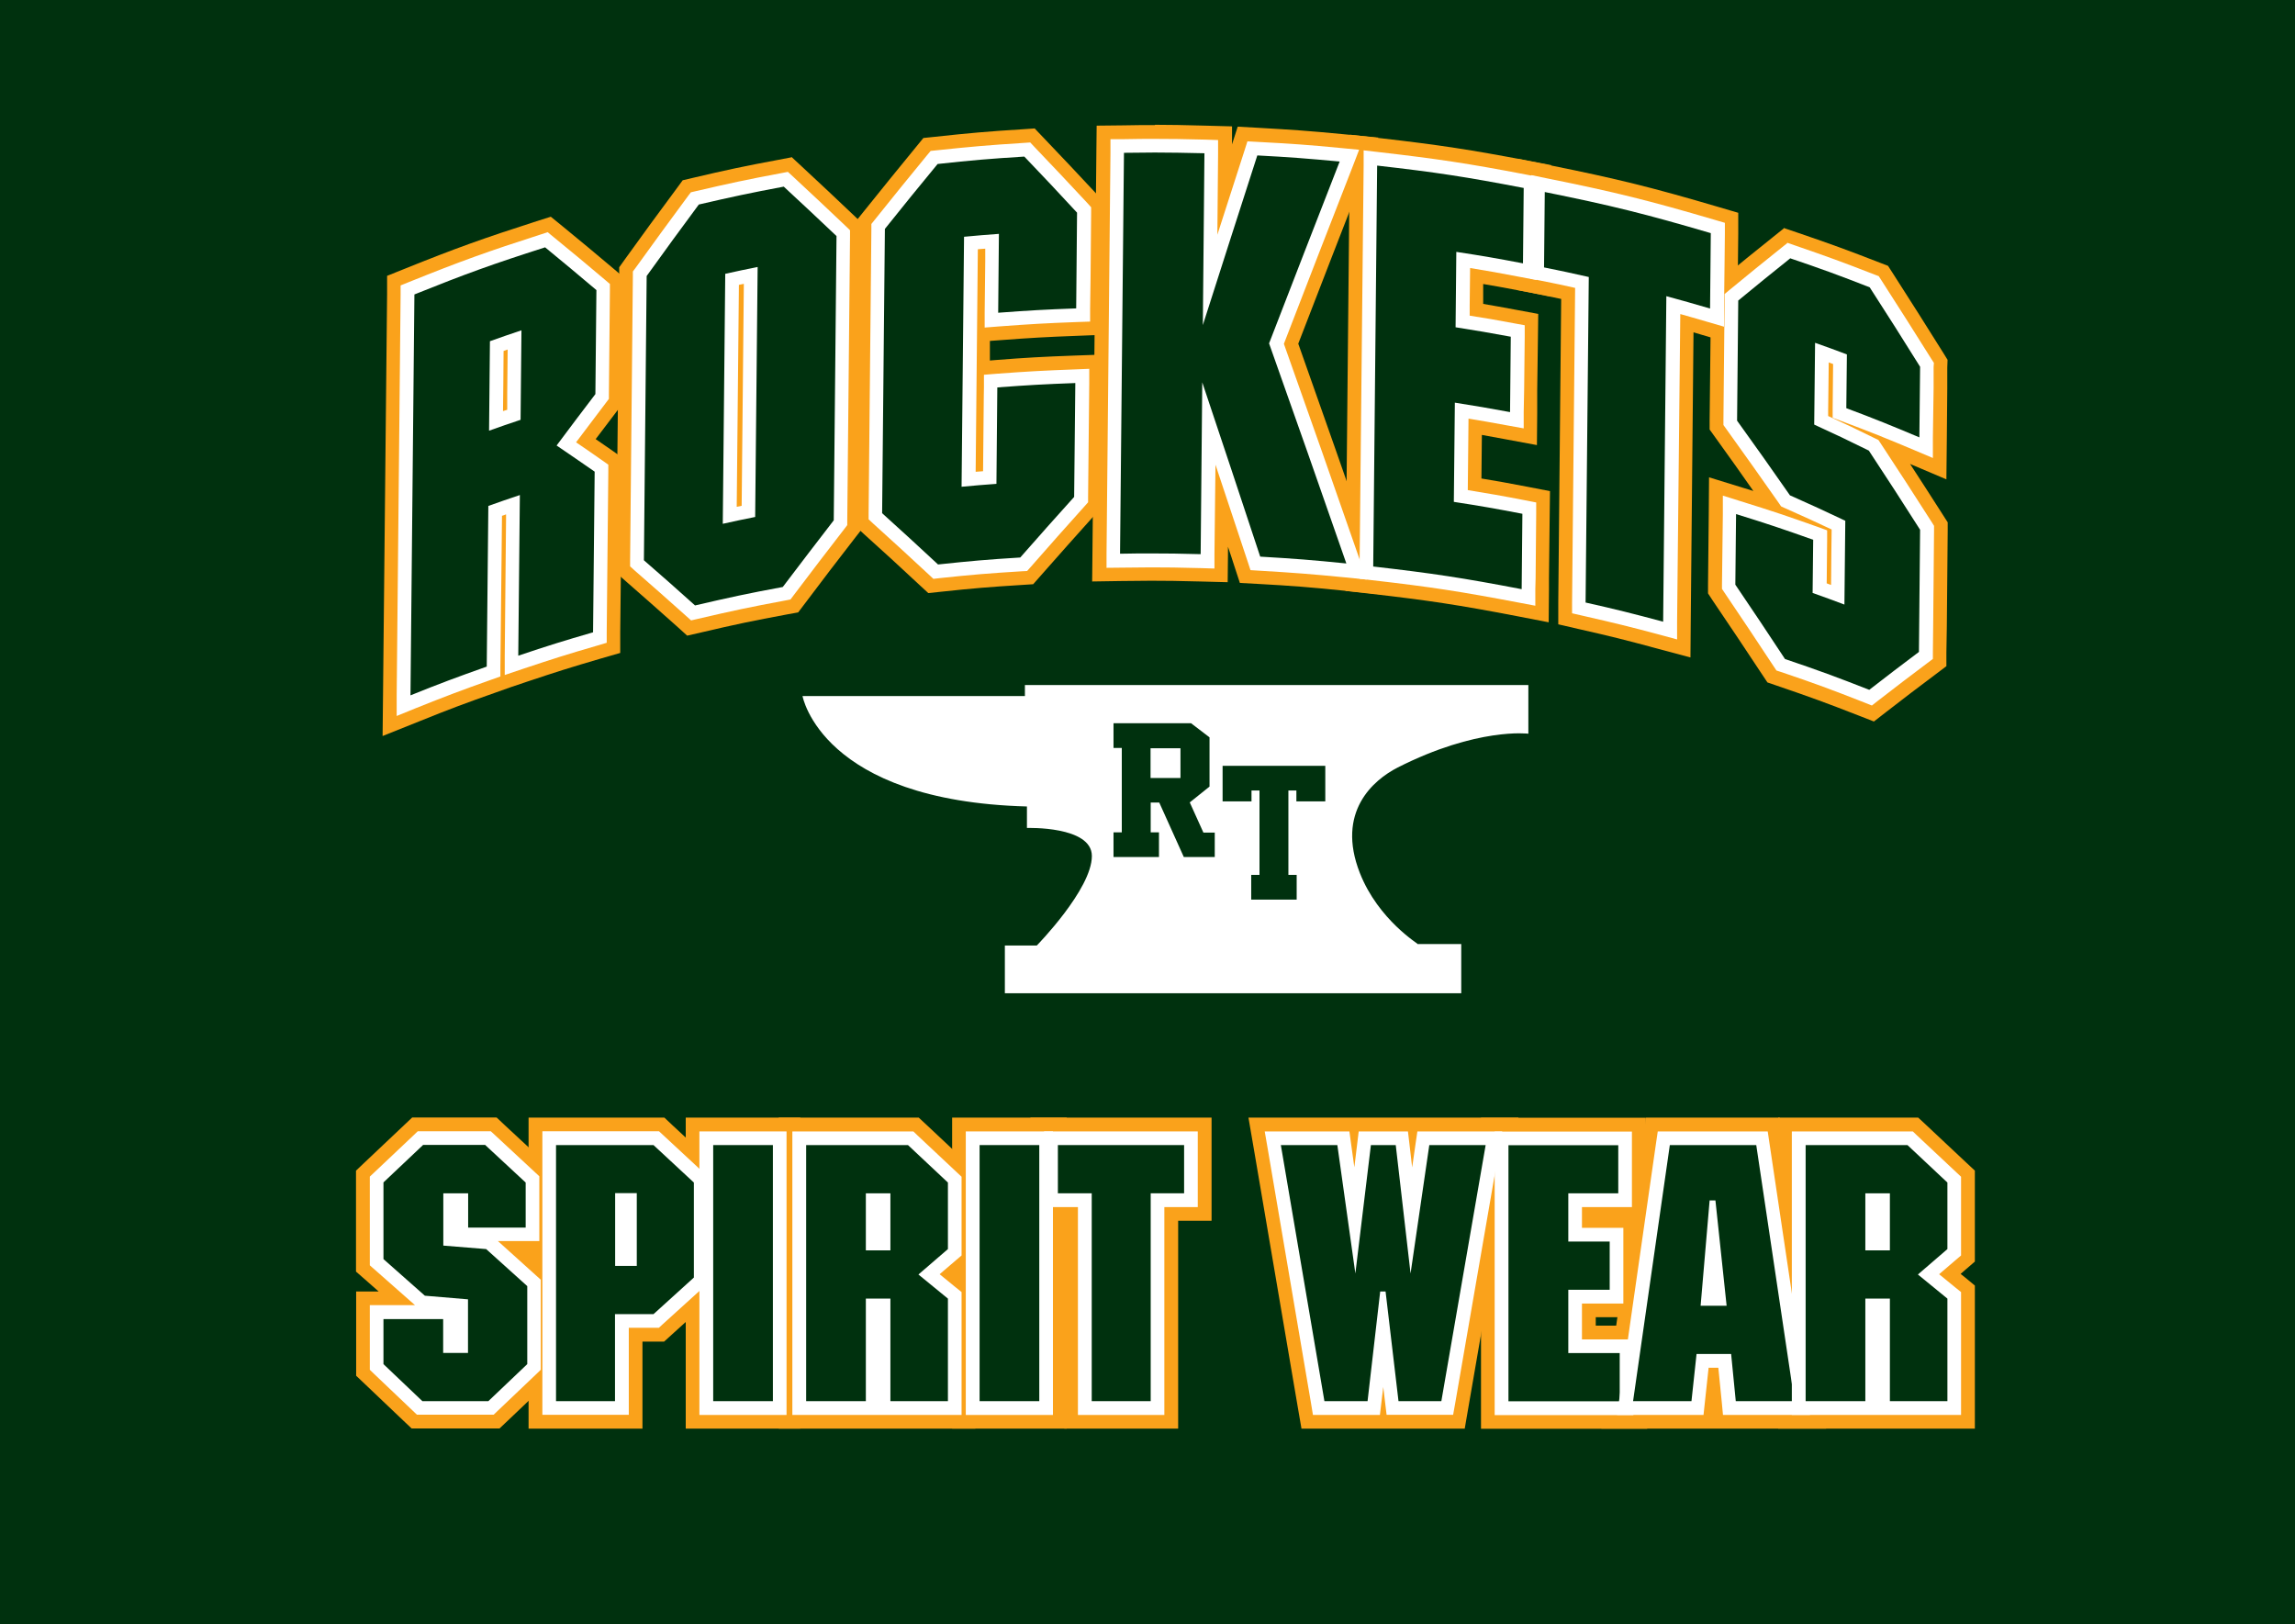 <?xml version="1.0" encoding="UTF-8"?>
<svg id="Layer_2" data-name="Layer 2" xmlns="http://www.w3.org/2000/svg" viewBox="0 0 158 111.8">
  <defs>
    <style>
      .cls-1 {
        fill: #f9a01b;
      }

      .cls-1, .cls-2, .cls-3, .cls-4, .cls-5 {
        stroke-width: 0px;
      }

      .cls-2 {
        fill: #fff;
      }

      .cls-3 {
        fill: #00310e;
      }

      .cls-4 {
        fill: #fbb040;
      }

      .cls-5 {
        fill: #faa21b;
      }
    </style>
  </defs>
  <g id="Layer_1-2" data-name="Layer 1">
    <rect class="cls-3" width="158" height="111.8"/>
    <path class="cls-2" d="m97.64,64.99h2.96v3.39h-31.42v-3.29h2.2s3.79-3.87,3.79-6.16c0-2.08-4.47-1.93-4.47-1.93v-1.48c-14.15-.38-15.45-7.6-15.45-7.6h15.31v-.76h34.66v3.35s-3.52-.45-9,2.33c-1.68.86-4.25,3.06-2.6,7.26,1.28,3.25,4.08,4.91,4.01,4.91Zm-14.02-7.67h-.77l-.94-2.08,1.36-1.09v-3.39l-1.27-.97h-5.34v1.7h.57v5.81h-.57v1.7h3.13v-1.7h-.57v-2.05h.59l1.69,3.75h2.13v-1.7Zm-4.41-5.81h2.06v2.05h-2.06v-2.05Zm10.04,3.66h1.99v-2.45h-7.07v2.45h1.99v-.75h.55v5.81h-.57v1.7h3.13v-1.7h-.57v-5.81h.55v.75Z"/>
    <g>
      <g>
        <path class="cls-4" d="m27.58,19.62l.59-.24c3.55-1.42,5.41-2.09,9.06-3.27l.49-.16.4.33c1.41,1.16,2.12,1.75,3.55,2.95l.34.29-.08,7.92-.19.25c-.85,1.12-1.36,1.79-2.07,2.74.59.4,1.07.73,1.81,1.25l.41.29-.12,12.26-.67.2c-2.08.6-3.08.92-5.11,1.6l-1.26.42.11-11.05c-.09.03-.18.06-.28.1l-.11,11.06-.62.22c-2.12.75-3.14,1.14-5.21,1.97l-1.31.53.29-29.64Zm7.04,8.67c.09-.03.18-.06.28-.09l.04-4.15c-.09.03-.18.06-.28.1l-.04,4.15Z"/>
        <path class="cls-5" d="m37.52,17.02c1.41,1.16,2.12,1.75,3.54,2.95-.03,2.87-.04,4.3-.07,7.16-1.07,1.4-1.6,2.11-2.67,3.54,1.04.71,1.57,1.07,2.62,1.8-.04,4.42-.06,6.64-.11,11.06-2.07.6-3.1.92-5.15,1.61.04-4.42.06-6.64.11-11.06-.87.29-1.3.44-2.17.75-.04,4.42-.06,6.64-.11,11.06-2.11.75-3.17,1.14-5.25,1.98.09-9.2.18-18.4.27-27.6,3.56-1.43,5.36-2.08,8.99-3.24m-1.62,5.71c-.87.29-1.3.44-2.17.75-.02,2.46-.04,3.69-.06,6.16.87-.31,1.3-.46,2.17-.75.02-2.46.04-3.69.06-6.16m2.02-7.82l-.98.31c-3.67,1.18-5.55,1.85-9.12,3.29l-1.17.47v1.26s-.28,27.6-.28,27.6l-.03,2.82,2.62-1.05c2.06-.83,3.08-1.21,5.18-1.95l1.07-.38,1.07-.36c2.03-.68,3.02-.99,5.07-1.59l1.35-.39v-1.4s.12-11.06.12-11.06v-1s-.81-.57-.81-.57c-.39-.27-.7-.49-1-.69.45-.6.88-1.16,1.48-1.95l.38-.5v-.63s.08-7.16.08-7.16v-.89s-.67-.57-.67-.57c-1.43-1.2-2.14-1.8-3.56-2.96l-.8-.65h0Z"/>
      </g>
      <g>
        <path class="cls-4" d="m47.22,42.39c-1.41-1.26-2.11-1.88-3.51-3.1l-.33-.29.2-20.3.18-.24c1.44-1.99,2.16-2.98,3.6-4.93l.21-.28.34-.08c2.33-.54,3.54-.8,5.88-1.24l.47-.09.35.32c1.45,1.34,2.18,2.03,3.63,3.41l.3.28-.2,20.3-.19.25c-1.4,1.81-2.1,2.73-3.5,4.58l-.22.29-.36.07c-2.42.45-3.6.7-6,1.26l-.48.11-.37-.33Zm3.5-7.49c.11-.02.22-.05.34-.07l.15-15.28c-.11.02-.22.05-.34.07l-.15,15.28Z"/>
        <path class="cls-5" d="m53.96,12.85c1.45,1.34,2.17,2.02,3.63,3.4-.08,7.83-.11,11.74-.19,19.57-1.4,1.82-2.11,2.74-3.51,4.59-2.43.45-3.63.71-6.04,1.27-1.41-1.26-2.11-1.89-3.52-3.11.08-7.83.11-11.74.19-19.57,1.43-1.99,2.15-2.97,3.59-4.92,2.33-.54,3.5-.79,5.84-1.23m-1.79,5.53c-.89.18-1.34.27-2.23.47-.07,6.89-.1,10.33-.17,17.21.89-.2,1.34-.29,2.23-.47.07-6.89.1-10.33.17-17.21m2.38-7.56l-.94.18c-2.37.44-3.58.7-5.92,1.25l-.68.16-.41.56c-1.46,1.97-2.17,2.94-3.61,4.94l-.35.49v.6s-.2,19.57-.2,19.57v.87s.65.57.65.57c1.4,1.22,2.09,1.84,3.5,3.09l.73.66.96-.22c2.38-.56,3.55-.8,5.96-1.25l.72-.13.44-.58c1.39-1.85,2.09-2.76,3.49-4.57l.39-.5v-.63s.2-19.57.2-19.57v-.82s-.59-.57-.59-.57c-1.46-1.39-2.19-2.07-3.64-3.42l-.7-.65h0Z"/>
      </g>
      <g>
        <path class="cls-4" d="m63.95,39.55c-1.54-1.43-2.31-2.13-3.84-3.52l-.32-.29.2-20.32.2-.25c1.45-1.81,2.18-2.71,3.63-4.48l.25-.3.38-.04c2.37-.25,3.61-.36,6-.51l.44-.03.3.32c1.46,1.53,2.18,2.3,3.64,3.86l.26.28-.08,7.87-.9.03c-2.15.08-3.19.14-5.34.3l-1.03.08.05-5.43c-.17.01-.33.03-.51.04l-.15,15.32c.17-.01.33-.03.51-.04l.06-6.64.86-.07c2.15-.16,3.26-.23,5.41-.31l.99-.04-.09,9.19-.24.27c-1.48,1.65-2.22,2.48-3.7,4.17l-.26.29-.39.02c-2.27.15-3.38.24-5.63.47l-.43.04-.31-.29Z"/>
        <path class="cls-5" d="m70.52,10.78c1.45,1.52,2.18,2.29,3.63,3.86-.03,2.63-.04,3.95-.06,6.59-2.15.08-3.23.14-5.37.3.02-2.17.03-3.26.05-5.43-.96.07-1.44.11-2.4.2-.07,6.89-.1,10.33-.17,17.21.96-.09,1.44-.13,2.4-.2.03-2.65.04-3.98.06-6.64,2.15-.16,3.22-.22,5.37-.3-.03,3.14-.05,4.7-.08,7.84-1.49,1.65-2.23,2.49-3.71,4.17-2.27.14-3.4.24-5.66.48-1.54-1.43-2.31-2.14-3.85-3.53.08-7.83.11-11.74.19-19.57,1.45-1.81,2.17-2.7,3.63-4.47,2.38-.26,3.57-.36,5.96-.51m.76-1.94l-.88.06c-2.41.15-3.65.26-6.05.52l-.77.08-.49.6c-1.47,1.8-2.19,2.68-3.64,4.49l-.41.51v.65s-.2,19.57-.2,19.57v.85s.62.57.62.57c1.54,1.39,2.3,2.08,3.83,3.51l.63.58.85-.09c2.24-.24,3.34-.33,5.59-.47l.78-.05.52-.59c1.48-1.68,2.21-2.5,3.7-4.16l.48-.53v-.71s.08-7.84.08-7.84l.02-1.98-1.98.07c-2.17.08-3.29.14-5.45.31l-.35.03v-1.35s.68-.05.68-.05c2.13-.16,3.17-.22,5.3-.3l1.8-.07.02-1.8.02-2.12.04-4.47v-.75s-.51-.55-.51-.55c-1.46-1.57-2.19-2.34-3.65-3.87l-.61-.64h0Z"/>
      </g>
      <g>
        <path class="cls-4" d="m92.59,39.73c-2.37-.24-3.52-.33-5.89-.46l-.64-.04s-1.74-5.24-2.41-7.26l-.07,7.15-.96-.03c-1.38-.04-2.33-.05-3.39-.05-.63,0-1.3,0-2.12.02h-.97s.29-29.48.29-29.48h.92c.83-.02,1.5-.03,2.13-.03,1.08,0,2.04.02,3.45.05l.93.02-.06,6.52c.55-1.72,2.07-6.44,2.07-6.44l.73.04c2.27.12,3.44.21,5.71.42l1.24.12-.45,1.17c-1.9,4.86-2.87,7.37-4.73,12.19,2.06,5.8,3.12,8.83,5.21,14.83l.49,1.4-1.47-.15Z"/>
        <path class="cls-5" d="m79.5,10.5c1.07,0,2.02.02,3.42.05-.05,4.73-.07,7.1-.11,11.83,1.5-4.69,2.25-7.03,3.75-11.68,2.27.12,3.4.21,5.67.42-1.94,4.97-2.91,7.48-4.86,12.52,2.13,6.02,3.2,9.05,5.32,15.15-2.37-.24-3.56-.33-5.93-.47-1.6-4.83-2.39-7.23-3.99-12-.05,4.73-.07,7.1-.11,11.83-1.39-.04-2.35-.05-3.42-.05-.63,0-1.3,0-2.13.02.09-9.2.18-18.4.27-27.6.83-.01,1.5-.02,2.13-.02m0-1.89c-.64,0-1.32,0-2.16.02l-1.85.02-.02,1.85-.27,27.6-.02,1.93,1.93-.03c.82-.01,1.48-.02,2.11-.02,1,0,1.91.01,3.37.05l1.92.05.02-1.92v-.52c.14.4.28.83.42,1.27l.4,1.22,1.28.07c2.35.13,3.5.22,5.85.46l2.95.3-.97-2.8c-2.03-5.83-3.08-8.81-5.09-14.5,1.78-4.61,2.75-7.11,4.6-11.86l.91-2.33-2.49-.24c-2.28-.22-3.46-.3-5.74-.43l-1.45-.08-.39,1.22v-1.24s-1.84-.05-1.84-.05c-1.49-.04-2.43-.06-3.47-.06h0Z"/>
      </g>
      <g>
        <path class="cls-4" d="m104.59,41.49c-4.05-.78-6.04-1.08-10.15-1.55l-.85-.1.29-29.5,1.04.12c4.06.46,6.14.78,10.16,1.55l.77.15-.07,7.11-1.11-.21c-1.43-.27-2.29-.43-3.47-.62l-.03,3.28c1.05.17,1.78.3,3.02.52l.78.14-.07,7.11-1.11-.2c-1.1-.2-1.8-.33-2.69-.47l-.05,4.92c1.41.22,2.35.39,3.94.7l.77.15-.07,7.11-1.11-.21Z"/>
        <path class="cls-5" d="m94.81,11.4c4.05.46,6.08.77,10.09,1.54-.02,2.08-.03,3.12-.05,5.19-1.83-.35-2.75-.51-4.59-.79-.02,2.08-.03,3.12-.05,5.19,1.52.24,2.28.37,3.8.65-.02,2.08-.03,3.12-.05,5.19-1.52-.28-2.27-.41-3.8-.65-.03,2.73-.04,4.1-.07,6.83,1.89.29,2.84.46,4.72.82-.02,2.08-.03,3.12-.05,5.19-4.07-.78-6.12-1.09-10.22-1.56.09-9.2.18-18.4.27-27.6m-1.87-2.12l-.02,2.1-.27,27.6-.02,1.7,1.69.19c4.08.47,6.06.77,10.08,1.54l2.22.43.02-2.26v-.78s.05-4.41.05-4.41l.02-1.58-1.55-.3c-1.28-.25-2.15-.4-3.17-.57l.03-3c.47.08.96.17,1.58.29l2.21.41.02-2.25v-1.53s.05-3.66.05-3.66l.02-1.59-1.56-.29c-.9-.17-1.54-.28-2.23-.4v-1.37c.73.12,1.42.25,2.38.43l2.22.42.02-2.26.05-5.19.02-1.58-1.55-.3c-4.04-.77-6.14-1.09-10.23-1.56l-2.08-.24h0Z"/>
      </g>
      <g>
        <path class="cls-4" d="m114.26,43.71c-2.13-.57-3.17-.83-5.31-1.31l-.74-.17.22-22.41c-.78-.17-1.36-.3-2.32-.49l-.76-.15.07-7.12,1.12.23c4.62.93,6.99,1.52,11.51,2.85l.69.2-.07,7.16-1.2-.35c-.74-.22-1.25-.36-1.81-.52l-.22,22.4-1.18-.32Z"/>
        <path class="cls-5" d="m106.35,13.22c4.61.93,6.9,1.5,11.43,2.83-.02,2.08-.03,3.12-.05,5.19-1.2-.35-1.8-.52-3.01-.85-.09,8.96-.13,13.44-.22,22.41-2.13-.57-3.2-.84-5.34-1.32.09-8.96.13-13.44.22-22.41-1.23-.28-1.85-.41-3.08-.66.02-2.08.03-3.12.05-5.19m-1.87-2.31l-.02,2.29-.04,4.39v.8s-.02,1.56-.02,1.56l1.53.31c.63.13,1.09.22,1.55.32l-.2,20.88v1.52s1.47.34,1.47.34c2.13.48,3.16.74,5.27,1.31l2.36.63.02-2.44.19-19.94c.19.05.39.11.61.18l2.4.71.02-2.5.03-3.31.02-1.88v-1.43s-1.36-.4-1.36-.4c-4.55-1.34-6.93-1.93-11.59-2.87l-2.24-.45h0Z"/>
      </g>
      <g>
        <path class="cls-4" d="m128.37,48.36c-2.29-.9-3.42-1.31-5.76-2.11l-.31-.1-.18-.27c-1.36-2.06-2.04-3.08-3.41-5.11l-.17-.24.06-6.42,1.21.38c2.15.67,3.24,1.03,5.34,1.78l.63.23-.04,3.66c.1.04.21.07.3.11l.04-3.82c-1.17-.55-1.91-.9-3.24-1.48l-.24-.11-.15-.22c-1.45-2.08-2.18-3.1-3.64-5.13l-.18-.25.09-9.02.34-.28c1.43-1.18,2.15-1.76,3.57-2.9l.4-.32.49.17c2.22.75,3.35,1.17,5.52,2.02l.29.11.17.26c1.4,2.17,2.09,3.27,3.48,5.48l.15.23-.06,6.54-1.3-.55c-1.99-.84-2.97-1.23-4.99-1.99l-.62-.23.04-3.7c-.1-.04-.21-.08-.3-.11l-.04,3.69c1.17.54,1.92.9,3.23,1.54l.23.11.14.21c1.42,2.16,2.13,3.25,3.54,5.46l.15.24-.09,9.16-.37.28c-1.36,1.02-2.04,1.54-3.41,2.6l-.42.33-.5-.2Z"/>
        <path class="cls-5" d="m123.24,17.78c2.21.75,3.31,1.15,5.48,2,1.4,2.17,2.09,3.26,3.47,5.47-.02,1.94-.03,2.91-.05,4.86-2-.84-3-1.25-5.03-2.01.01-1.48.02-2.22.04-3.7-.87-.33-1.31-.49-2.19-.8-.02,2.25-.03,3.38-.06,5.63,1.51.69,2.26,1.05,3.76,1.79,1.42,2.16,2.13,3.25,3.53,5.45-.03,3.37-.05,5.05-.08,8.41-1.36,1.02-2.05,1.55-3.42,2.61-2.3-.9-3.46-1.33-5.8-2.12-1.36-2.07-2.05-3.09-3.42-5.12.02-1.94.03-2.91.05-4.86,2.13.66,3.2,1.02,5.31,1.77-.01,1.46-.02,2.19-.04,3.66.88.31,1.31.47,2.19.8.02-2.31.03-3.46.06-5.77-1.52-.72-2.28-1.07-3.81-1.75-1.45-2.08-2.18-3.11-3.64-5.14.03-3.31.05-4.96.08-8.27,1.43-1.18,2.14-1.75,3.56-2.89m-.37-2.12l-.81.65c-1.43,1.14-2.14,1.72-3.58,2.91l-.68.56v.88s-.09,8.27-.09,8.27v.62s.36.5.36.5c1.1,1.53,1.78,2.48,2.65,3.73-.2-.06-.4-.13-.62-.19l-2.43-.75-.02,2.54-.05,4.86v.59s.32.49.32.49c1.38,2.04,2.05,3.04,3.41,5.1l.36.54.61.21c2.32.79,3.44,1.2,5.72,2.09l1,.39.85-.66c1.37-1.06,2.05-1.58,3.4-2.59l.74-.56v-.93s.03-1.8.03-1.8l.06-6.61v-.56s-.3-.47-.3-.47c-.94-1.47-1.56-2.43-2.29-3.55l2.5,1.06.03-2.82.03-3.41v-1.45s.02-.55.02-.55l-.29-.47c-1.39-2.22-2.07-3.29-3.48-5.49l-.33-.51-.57-.22c-2.19-.85-3.33-1.27-5.56-2.03l-.98-.33h0Z"/>
      </g>
    </g>
    <g>
      <g>
        <path class="cls-3" d="m28.05,19.94l.29-.12c3.58-1.43,5.35-2.07,9.02-3.25l.25-.08.2.16c1.41,1.16,2.12,1.75,3.54,2.95l.17.14-.07,7.54-.1.12c-.97,1.27-1.49,1.97-2.37,3.14.79.54,1.31.89,2.21,1.52l.21.14-.11,11.66-.34.1c-2.08.61-3.09.92-5.13,1.6l-.63.21.11-11.06c-.42.14-.76.26-1.22.42l-.11,11.06-.31.11c-2.13.75-3.15,1.14-5.23,1.97l-.65.26.28-28.62Zm6.09,9.02c.42-.15.76-.26,1.22-.42l.05-5.16c-.42.14-.76.26-1.22.42l-.05,5.15Z"/>
        <path class="cls-2" d="m37.52,17.02c1.41,1.16,2.12,1.75,3.54,2.95-.03,2.87-.04,4.3-.07,7.16-1.07,1.4-1.6,2.11-2.67,3.54,1.04.71,1.57,1.07,2.62,1.8-.04,4.42-.06,6.64-.11,11.06-2.07.6-3.1.92-5.15,1.61.04-4.42.06-6.64.11-11.06-.87.29-1.3.44-2.17.75-.04,4.42-.06,6.64-.11,11.06-2.11.75-3.17,1.14-5.25,1.98.09-9.2.18-18.4.27-27.6,3.56-1.43,5.36-2.08,8.99-3.24m-1.62,5.71c-.87.29-1.3.44-2.17.75-.02,2.46-.04,3.69-.06,6.16.87-.31,1.3-.46,2.17-.75.02-2.46.04-3.69.06-6.16m1.82-6.76l-.49.16c-3.65,1.17-5.51,1.84-9.06,3.27l-.59.24v.63s-.27,27.6-.27,27.6v1.41s1.3-.53,1.3-.53c2.08-.83,3.1-1.22,5.22-1.97l.62-.22v-.66s.08-7.41.08-7.41l.03-2.99c.09-.03.19-.06.28-.1v.32s-.09,9.41-.09,9.41v1.33s1.24-.42,1.24-.42c2.04-.68,3.04-1,5.11-1.6l.67-.2v-.7s.11-11.06.11-11.06v-.5s-.41-.29-.41-.29c-.74-.52-1.22-.85-1.81-1.25.71-.95,1.22-1.62,2.07-2.74l.19-.25v-.31s.07-7.16.07-7.16v-.44s-.34-.29-.34-.29c-1.42-1.2-2.13-1.79-3.55-2.95l-.4-.33h0Zm-3.05,8.18c.09-.03.19-.06.28-.1l-.03,3.05v1.1c-.11.03-.2.06-.29.09l.02-1.73.02-2.42h0Z"/>
      </g>
      <g>
        <path class="cls-3" d="m47.53,42.03c-1.41-1.26-2.11-1.88-3.51-3.11l-.16-.14.19-19.94.09-.12c1.43-1.99,2.15-2.97,3.6-4.92l.1-.14.17-.04c2.35-.55,3.5-.79,5.86-1.23l.23-.04.17.16c1.45,1.34,2.18,2.02,3.63,3.41l.15.14-.19,19.93-.1.13c-1.4,1.82-2.1,2.73-3.5,4.59l-.11.15-.18.03c-2.43.45-3.61.7-6.02,1.26l-.24.06-.18-.16Zm2.71-6.55c.45-.1.81-.17,1.29-.27l.16-16.25c-.45.09-.81.17-1.29.27l-.16,16.25Z"/>
        <path class="cls-2" d="m53.96,12.85c1.45,1.34,2.17,2.02,3.63,3.4-.08,7.83-.11,11.74-.19,19.57-1.4,1.82-2.11,2.74-3.51,4.59-2.43.45-3.63.71-6.04,1.27-1.41-1.26-2.11-1.89-3.52-3.11.08-7.83.11-11.74.19-19.57,1.43-1.99,2.15-2.97,3.59-4.92,2.33-.54,3.5-.79,5.84-1.23m-1.79,5.53c-.89.18-1.34.27-2.23.47-.07,6.89-.1,10.33-.17,17.21.89-.2,1.34-.29,2.23-.47.07-6.89.1-10.33.17-17.21m2.09-6.55l-.47.09c-2.35.44-3.56.7-5.88,1.24l-.34.08-.21.28c-1.46,1.97-2.16,2.94-3.6,4.93l-.18.24v.3s-.19,19.57-.19,19.57v.43s.32.29.32.29c1.4,1.22,2.1,1.84,3.51,3.1l.37.33.48-.11c2.4-.56,3.58-.81,6-1.26l.36-.07.22-.29c1.4-1.85,2.1-2.77,3.5-4.58l.19-.25v-.32s.19-19.57.19-19.57v-.41s-.29-.28-.29-.28c-1.46-1.38-2.18-2.07-3.63-3.41l-.35-.32h0Zm-3.38,7.78c.12-.02.23-.05.34-.07l-.15,15.28c-.12.02-.23.05-.34.07l.15-15.28h0Z"/>
      </g>
      <g>
        <path class="cls-3" d="m64.27,39.2c-1.54-1.43-2.31-2.13-3.84-3.52l-.16-.14.19-19.95.1-.13c1.45-1.81,2.18-2.71,3.63-4.48l.12-.15.19-.02c2.39-.26,3.57-.36,5.98-.51h.22s.15.15.15.15c1.45,1.52,2.18,2.3,3.64,3.86l.13.14-.07,7.23-.45.02c-2.15.08-3.21.14-5.36.3l-.51.04.05-5.43c-.52.04-.92.07-1.45.12l-.16,16.26c.52-.05.92-.08,1.45-.12l.06-6.64.43-.03c2.16-.16,3.22-.22,5.39-.3l.49-.02-.08,8.51-.12.13c-1.48,1.65-2.23,2.48-3.71,4.17l-.13.15h-.2c-2.28.16-3.39.25-5.65.49l-.21.02-.16-.15Z"/>
        <path class="cls-2" d="m70.52,10.78c1.45,1.52,2.18,2.29,3.63,3.86-.03,2.63-.04,3.95-.06,6.59-2.15.08-3.23.14-5.37.3.02-2.17.03-3.26.05-5.43-.96.07-1.44.11-2.4.2-.07,6.89-.1,10.33-.17,17.21.96-.09,1.44-.13,2.4-.2.03-2.65.04-3.98.06-6.64,2.15-.16,3.22-.22,5.37-.3-.03,3.14-.05,4.7-.08,7.84-1.49,1.65-2.23,2.49-3.71,4.17-2.27.14-3.4.24-5.66.48-1.54-1.43-2.31-2.14-3.85-3.53.08-7.83.11-11.74.19-19.57,1.45-1.81,2.17-2.7,3.63-4.47,2.38-.26,3.57-.36,5.96-.51m.38-.97l-.44.03c-2.39.15-3.62.26-6,.51l-.38.04-.25.3c-1.47,1.79-2.18,2.67-3.63,4.48l-.2.25v.33s-.19,19.57-.19,19.57v.43s.31.29.31.29c1.55,1.4,2.3,2.09,3.84,3.52l.31.29.43-.05c2.26-.24,3.36-.33,5.63-.47l.39-.02.26-.29c1.48-1.69,2.21-2.51,3.7-4.17l.24-.27v-.36s.08-7.84.08-7.84v-.99s-.98.04-.98.04c-2.15.08-3.26.14-5.41.3l-.86.07v.87s-.01.58-.01.58l-.05,5.19c-.17.01-.34.03-.51.04l.15-15.32c.17-.02.34-.03.51-.04v.88s-.04,3.52-.04,3.52v1.03s1.02-.08,1.02-.08c2.14-.16,3.19-.22,5.34-.3l.9-.03v-.9s.03-2.12.03-2.12l.04-4.47v-.38s-.25-.28-.25-.28c-1.46-1.57-2.19-2.34-3.64-3.86l-.3-.32h0Z"/>
      </g>
      <g>
        <path class="cls-3" d="m92.64,39.26c-2.38-.24-3.54-.33-5.91-.47l-.32-.02-.1-.3c-1.27-3.84-2.04-6.14-3.1-9.33l-.09,9.49h-.48c-1.39-.05-2.34-.07-3.4-.07-.63,0-1.3,0-2.12.02h-.48s.28-28.54.28-28.54h.46c.82-.02,1.5-.02,2.13-.02,1.08,0,2.04.02,3.44.05h.46s-.09,9.18-.09,9.18c.94-2.94,2.91-9.06,2.91-9.06l.36.02c2.29.12,3.4.21,5.69.42l.62.06-.23.58c-1.92,4.92-2.89,7.42-4.79,12.35,2.09,5.91,3.16,8.94,5.27,14.99l.24.7-.74-.07Z"/>
        <path class="cls-2" d="m79.5,10.5c1.07,0,2.02.02,3.42.05-.05,4.73-.07,7.1-.11,11.83,1.5-4.69,2.25-7.03,3.75-11.68,2.27.12,3.4.21,5.67.42-1.94,4.97-2.91,7.48-4.86,12.52,2.13,6.02,3.2,9.05,5.32,15.15-2.37-.24-3.56-.33-5.93-.47-1.6-4.83-2.39-7.23-3.99-12-.05,4.73-.07,7.1-.11,11.83-1.39-.04-2.35-.05-3.42-.05-.63,0-1.3,0-2.13.02.09-9.2.18-18.4.27-27.6.83-.01,1.5-.02,2.13-.02m0-.94c-.64,0-1.31,0-2.14.02h-.92s0,.94,0,.94l-.27,27.6v.97s.96-.01.96-.01c.82-.01,1.49-.02,2.12-.02,1.01,0,1.93.01,3.39.05l.96.03v-.96s.07-6.19.07-6.19c.67,2.02,1.31,3.96,2.21,6.65l.2.61.64.04c2.37.14,3.53.23,5.89.46l1.47.15-.49-1.4c-2.07-5.94-3.11-8.92-5.21-14.83,1.86-4.82,2.83-7.32,4.73-12.19l.45-1.17-1.25-.12c-2.26-.22-3.44-.3-5.71-.42l-.73-.04-.22.69c-.74,2.29-1.3,4.02-1.85,5.74l.05-5.59v-.93s-.92-.03-.92-.03c-1.48-.04-2.42-.05-3.44-.05h0Z"/>
      </g>
      <g>
        <path class="cls-3" d="m104.68,41.02c-4.06-.78-6.06-1.09-10.19-1.56l-.42-.05.28-28.55.52.06c4.09.47,6.08.77,10.12,1.54l.39.07-.06,6.15-.56-.11c-1.64-.31-2.54-.47-4.03-.71l-.04,4.24c1.27.2,2.03.33,3.41.59l.39.07-.06,6.15-.55-.1c-1.32-.24-2.06-.37-3.24-.56l-.06,5.87c1.65.26,2.58.42,4.33.76l.39.07-.06,6.15-.56-.11Z"/>
        <path class="cls-2" d="m94.81,11.4c4.05.46,6.08.77,10.09,1.54-.02,2.08-.03,3.12-.05,5.19-1.83-.35-2.75-.51-4.59-.79-.02,2.08-.03,3.12-.05,5.19,1.52.24,2.28.37,3.8.65-.02,2.08-.03,3.12-.05,5.19-1.52-.28-2.27-.41-3.8-.65-.03,2.73-.04,4.1-.07,6.83,1.89.29,2.84.46,4.72.82-.02,2.08-.03,3.12-.05,5.19-4.07-.78-6.12-1.09-10.22-1.56.09-9.2.18-18.4.27-27.6m-.93-1.06v1.05s-.28,27.6-.28,27.6v.85s.84.1.84.1c4.11.47,6.1.78,10.15,1.55l1.11.21v-1.13s.02-.78.02-.78l.04-4.41v-.79s-.77-.15-.77-.15c-1.59-.31-2.54-.47-3.94-.7l.05-4.92c.89.14,1.58.27,2.69.47l1.11.2v-1.12s.03-1.53.03-1.53l.04-3.66v-.79s-.77-.14-.77-.14c-1.22-.23-1.97-.36-3.02-.52v-.68s.03-2.6.03-2.6c1.19.19,2.05.35,3.47.62l1.11.21v-1.13s.06-5.19.06-5.19v-.79s-.77-.15-.77-.15c-4.01-.77-6.1-1.08-10.16-1.55l-1.04-.12h0Z"/>
      </g>
      <g>
        <path class="cls-3" d="m114.39,43.26c-2.13-.57-3.18-.83-5.32-1.32l-.37-.08.22-22.41c-.99-.22-1.6-.35-2.7-.57l-.38-.08.06-6.15.56.11c4.66.94,6.91,1.5,11.47,2.84l.34.1-.06,6.18-.6-.18c-.98-.29-1.56-.46-2.41-.69l-.22,22.41-.59-.16Z"/>
        <path class="cls-2" d="m106.35,13.22c4.61.93,6.9,1.5,11.43,2.83-.02,2.08-.03,3.12-.05,5.19-1.2-.35-1.8-.52-3.01-.85-.09,8.96-.13,13.44-.22,22.41-2.13-.57-3.2-.84-5.34-1.32.09-8.96.13-13.44.22-22.41-1.23-.28-1.85-.41-3.08-.66.02-2.08.03-3.12.05-5.19m-.93-1.15v1.14s-.05,4.39-.05,4.39v.8s-.02.78-.02.78l.77.15c.96.19,1.53.31,2.32.49l-.21,21.64v.76s.74.17.74.17c2.14.49,3.19.74,5.31,1.31l1.18.32v-1.22s.22-21.18.22-21.18c.56.16,1.07.3,1.81.52l1.2.35v-1.25s.04-3.31.04-3.31l.02-1.88v-.71s-.68-.2-.68-.2c-4.52-1.33-6.89-1.92-11.51-2.85l-1.12-.23h0Z"/>
      </g>
      <g>
        <path class="cls-3" d="m128.54,47.92c-2.3-.9-3.43-1.32-5.78-2.12l-.15-.05-.09-.13c-1.36-2.06-2.05-3.09-3.42-5.11l-.08-.12.05-5.64.61.19c2.16.67,3.21,1.02,5.33,1.78l.32.11-.04,3.66c.47.17.82.3,1.25.45l.05-4.8c-1.34-.64-2.09-.98-3.52-1.62l-.12-.05-.08-.11c-1.45-2.08-2.18-3.11-3.64-5.14l-.09-.13.08-8.64.17-.14c1.43-1.18,2.15-1.76,3.57-2.9l.2-.16.25.08c2.23.76,3.31,1.16,5.5,2.01l.14.06.08.13c1.4,2.17,2.09,3.26,3.48,5.47l.07.12-.06,5.7-.65-.27c-2-.85-2.98-1.24-5.01-2l-.31-.12.04-3.7c-.47-.18-.82-.31-1.25-.46l-.05,4.66c1.34.61,2.09.97,3.49,1.67l.11.06.07.11c1.42,2.16,2.13,3.25,3.54,5.45l.08.12-.08,8.79-.19.14c-1.36,1.02-2.04,1.54-3.42,2.61l-.21.16-.25-.1Z"/>
        <path class="cls-2" d="m123.24,17.78c2.21.75,3.31,1.15,5.48,2,1.4,2.17,2.09,3.26,3.47,5.47-.02,1.94-.03,2.91-.05,4.86-2-.84-3-1.25-5.03-2.01.01-1.48.02-2.22.04-3.7-.87-.33-1.31-.49-2.19-.8-.02,2.25-.03,3.38-.06,5.63,1.51.69,2.26,1.05,3.76,1.79,1.42,2.16,2.13,3.25,3.53,5.45-.03,3.37-.05,5.05-.08,8.41-1.36,1.02-2.05,1.55-3.42,2.61-2.3-.9-3.46-1.33-5.8-2.12-1.36-2.07-2.05-3.09-3.42-5.12.02-1.94.03-2.91.05-4.86,2.13.66,3.2,1.02,5.31,1.77-.01,1.46-.02,2.19-.04,3.66.88.31,1.31.47,2.19.8.02-2.31.03-3.46.06-5.77-1.52-.72-2.28-1.07-3.81-1.75-1.45-2.08-2.18-3.11-3.64-5.14.03-3.31.05-4.96.08-8.27,1.43-1.18,2.14-1.75,3.56-2.89m-.19-1.06l-.4.32c-1.42,1.14-2.14,1.72-3.57,2.9l-.34.28v.44s-.08,8.27-.08,8.27v.31s.18.25.18.25c1.47,2.05,2.19,3.06,3.64,5.13l.15.22.24.11c1.33.59,2.07.93,3.24,1.48l-.02,1.58-.02,2.24c-.1-.04-.2-.07-.3-.11l.03-2.98v-.67s-.63-.23-.63-.23c-2.11-.75-3.21-1.12-5.34-1.78l-1.21-.38v1.27s-.06,4.86-.06,4.86v.29s.16.24.16.24c1.38,2.04,2.05,3.05,3.41,5.11l.18.27.31.1c2.34.79,3.47,1.21,5.76,2.11l.5.2.42-.33c1.37-1.06,2.05-1.58,3.41-2.6l.37-.28v-.47s.02-1.8.02-1.8l.06-6.61v-.28s-.15-.24-.15-.24c-1.41-2.21-2.11-3.28-3.54-5.46l-.14-.21-.23-.11c-1.32-.65-2.05-1-3.23-1.54v-.36s.04-3.33.04-3.33c.1.04.2.07.3.11v.05s-.03,2.99-.03,2.99v.66s.61.23.61.23c2.02.76,3,1.15,4.99,1.99l1.3.55v-1.41s.05-3.41.05-3.41v-1.45s.02-.28.02-.28l-.15-.23c-1.39-2.21-2.07-3.29-3.48-5.48l-.17-.26-.29-.11c-2.18-.85-3.31-1.26-5.52-2.02l-.49-.17h0Z"/>
      </g>
    </g>
    <g>
      <g>
        <g>
          <polygon class="cls-1" points="28.7 97.4 25.45 94.31 25.45 89.86 28.56 89.86 25.45 87.11 25.45 81 28.75 77.88 33.78 77.88 37.13 80.99 37.13 85.45 34.28 85.45 37.23 88.11 37.23 94.31 33.99 97.4 28.7 97.4"/>
          <path class="cls-5" d="m33.41,78.83l2.78,2.58v3.1h-3.96v-2.36h-1.71v3.6s2.95.24,2.95.24l2.83,2.55v5.37l-2.68,2.55h-4.54l-2.68-2.55v-3.1h4.11v2.33h1.71v-3.69l-2.97-.25-2.85-2.52v-5.28l2.73-2.58h4.29m.74-1.89h-5.78l-.55.52-2.73,2.58-.59.56v6.95l.64.56.92.81h-1.55v5.8l.59.56,2.68,2.55.55.52h6.05l.55-.52,2.68-2.55.59-.56v-7.02l-.62-.56-.81-.73h1.34v-5.81l-.6-.56-2.78-2.58-.54-.51h0Z"/>
        </g>
        <g>
          <polygon class="cls-1" points="37.33 97.4 37.33 77.88 45.36 77.88 48.71 80.99 48.71 88.37 45.35 91.41 43.28 91.41 43.28 97.4 37.33 97.4"/>
          <path class="cls-5" d="m44.99,78.83l2.78,2.58v6.54l-2.78,2.52h-2.65v5.99h-4.06v-17.63h6.72m-2.65,8.32h1.49v-5.01h-1.49v5.01m3.39-10.21h-9.35v21.41h7.84v-5.99h1.49l.54-.49,2.78-2.52.62-.56v-8.2l-.6-.56-2.78-2.58-.54-.51h0Z"/>
        </g>
        <g>
          <rect class="cls-1" x="48.16" y="77.88" width="6" height="19.52"/>
          <path class="cls-5" d="m53.21,78.83v17.63h-4.11v-17.63h4.11m1.89-1.89h-7.89v21.41h7.89v-21.41h0Z"/>
        </g>
        <g>
          <polygon class="cls-1" points="54.55 97.4 54.55 77.88 62.88 77.88 66.2 81 66.2 86.42 64.7 87.71 66.2 88.94 66.2 97.4 54.55 97.4"/>
          <path class="cls-5" d="m62.51,78.83l2.75,2.58v4.58l-2.03,1.75,2.03,1.66v7.06h-3.96v-7.06h-1.69v7.06h-4.11v-17.63h7.01m-2.9,7.25h1.69v-3.93h-1.69v3.93m3.65-9.14h-9.65v21.41h13.54v-9.85l-.69-.57-.29-.23.32-.28.66-.57v-6.26l-.6-.56-2.75-2.58-.55-.51h0Z"/>
        </g>
        <g>
          <rect class="cls-1" x="66.49" y="77.88" width="6" height="19.52"/>
          <path class="cls-5" d="m71.55,78.83v17.63h-4.11v-17.63h4.11m1.89-1.89h-7.89v21.41h7.89v-21.41h0Z"/>
        </g>
        <g>
          <polygon class="cls-1" points="74.2 97.4 74.2 83.09 71.87 83.09 71.87 77.88 82.46 77.88 82.46 83.09 80.16 83.09 80.16 97.4 74.2 97.4"/>
          <path class="cls-5" d="m81.52,78.83v3.32h-2.3v14.31h-4.06v-14.31h-2.33v-3.32h8.7m1.89-1.89h-12.48v7.1h2.33v14.31h7.84v-14.31h2.3v-7.1h0Z"/>
        </g>
        <g>
          <polygon class="cls-1" points="95.45 97.4 95.22 95.47 95 97.4 90.38 97.4 87.06 77.88 92.89 77.88 93.24 80.36 93.54 77.88 96.93 77.88 97.21 80.36 97.58 77.88 103.41 77.88 100.03 97.4 95.45 97.4"/>
          <path class="cls-5" d="m102.28,78.83l-3.05,17.63h-2.95l-.89-7.55h-.37l-.87,7.55h-2.97l-3-17.63h3.89l1.24,8.84,1.07-8.84h1.71l1.02,8.84,1.29-8.84h3.89m2.24-1.89h-18.58l.38,2.21,3,17.63.27,1.57h11.24l.27-1.57,3.05-17.63.38-2.21h0Z"/>
        </g>
        <g>
          <polygon class="cls-1" points="102.91 97.4 102.91 77.88 112.36 77.88 112.36 83.09 108.91 83.09 108.91 84.52 111.76 84.52 111.76 89.72 108.91 89.72 108.91 92.19 112.46 92.19 112.46 97.4 102.91 97.4"/>
          <path class="cls-5" d="m111.41,78.83v3.32h-3.44v3.32h2.85v3.32h-2.85v4.36h3.54v3.32h-7.66v-17.63h7.56m1.89-1.89h-11.34v21.41h11.44v-7.1h-3.54v-.58h2.85v-6.63h.6v-7.1h0Z"/>
        </g>
        <g>
          <polygon class="cls-1" points="118.64 97.4 118.32 94.14 117.65 94.14 117.3 97.4 111.35 97.4 114.14 77.88 121.73 77.88 124.63 97.4 118.64 97.4"/>
          <path class="cls-5" d="m120.91,78.83l2.63,17.63h-4.04l-.32-3.25h-2.38l-.35,3.25h-4.02l2.53-17.63h5.95m-3.82,11.06h1.78l-.77-7.25h-.4l-.62,7.25m5.45-12.95h-9.21l-.23,1.62-2.53,17.63-.31,2.16h15.47l-.32-2.17-2.63-17.63-.24-1.61h0Z"/>
        </g>
        <g>
          <polygon class="cls-1" points="123.36 97.4 123.36 77.88 131.69 77.88 135.02 81 135.02 86.42 133.51 87.71 135.02 88.94 135.02 97.4 123.36 97.4"/>
          <path class="cls-5" d="m131.32,78.83l2.75,2.58v4.58l-2.03,1.75,2.03,1.66v7.06h-3.96v-7.06h-1.69v7.06h-4.11v-17.63h7.01m-2.9,7.25h1.69v-3.93h-1.69v3.93m3.65-9.14h-9.65v21.41h13.54v-9.85l-.69-.57-.29-.23.32-.28.66-.57v-6.26l-.6-.56-2.75-2.58-.55-.51h0Z"/>
        </g>
      </g>
      <g>
        <g>
          <polygon class="cls-3" points="28.89 96.93 25.93 94.11 25.93 90.33 30.99 90.33 30.99 92.67 31.75 92.67 31.75 89.89 29.05 89.67 25.93 86.9 25.93 81.2 28.94 78.36 33.6 78.36 36.66 81.2 36.66 84.98 31.75 84.98 31.75 82.62 30.99 82.62 30.99 85.31 33.66 85.53 36.76 88.32 36.76 94.11 33.8 96.93 28.89 96.93"/>
          <path class="cls-2" d="m33.41,78.83l2.78,2.58v3.1h-3.96v-2.36h-1.71v3.6s2.95.24,2.95.24l2.83,2.55v5.37l-2.68,2.55h-4.54l-2.68-2.55v-3.1h4.11v2.33h1.71v-3.69l-2.97-.25-2.85-2.52v-5.28l2.73-2.58h4.29m.37-.94h-5.03l-.27.26-2.73,2.58-.3.28v6.11l.32.28,2.79,2.46h-3.11v4.45l.29.28,2.68,2.55.27.26h5.29l.27-.26,2.68-2.55.29-.28v-6.2l-.31-.28-2.64-2.38h2.85v-4.46l-.3-.28-2.78-2.58-.27-.25h0Z"/>
        </g>
        <g>
          <path class="cls-3" d="m37.8,96.93v-18.57h7.37l3.06,2.85v6.96l-3.07,2.78h-2.36v5.99h-5.01Zm5.55-10.25v-4.06h-.54v4.06h.54Z"/>
          <path class="cls-2" d="m44.99,78.83l2.78,2.58v6.54l-2.78,2.52h-2.65v5.99h-4.06v-17.63h6.72m-2.65,8.32h1.49v-5.01h-1.49v5.01m3.02-9.27h-8.03v19.52h5.95v-5.99h2.07l.27-.25,2.78-2.52.31-.28v-7.37l-.3-.28-2.78-2.58-.27-.25h0Z"/>
        </g>
        <g>
          <rect class="cls-3" x="48.63" y="78.36" width="5.06" height="18.57"/>
          <path class="cls-2" d="m53.21,78.83v17.63h-4.11v-17.63h4.11m.94-.94h-6v19.52h6v-19.52h0Z"/>
        </g>
        <g>
          <path class="cls-3" d="m60.82,96.93v-7.06h-.74v7.06h-5.06v-18.57h7.67l3.04,2.85v5l-1.77,1.52,1.77,1.44v7.76h-4.91Zm0-11.33v-2.99h-.74v2.99h.74Z"/>
          <path class="cls-2" d="m62.51,78.83l2.75,2.58v4.58l-2.03,1.75,2.03,1.66v7.06h-3.96v-7.06h-1.69v7.06h-4.11v-17.63h7.01m-2.9,7.25h1.69v-3.93h-1.69v3.93m3.27-8.19h-8.33v19.52h11.65v-8.46l-.35-.28-1.16-.95,1.18-1.01.33-.28v-5.42l-.3-.28-2.75-2.58-.27-.26h0Z"/>
        </g>
        <g>
          <rect class="cls-3" x="66.97" y="78.36" width="5.06" height="18.57"/>
          <path class="cls-2" d="m71.55,78.83v17.63h-4.11v-17.63h4.11m.94-.94h-6v19.52h6v-19.52h0Z"/>
        </g>
        <g>
          <polygon class="cls-3" points="74.67 96.93 74.67 82.62 72.35 82.62 72.35 78.36 81.99 78.36 81.99 82.62 79.68 82.62 79.68 96.93 74.67 96.93"/>
          <path class="cls-2" d="m81.52,78.83v3.32h-2.3v14.31h-4.06v-14.31h-2.33v-3.32h8.7m.94-.94h-10.59v5.21h2.33v14.31h5.95v-14.31h2.3v-5.21h0Z"/>
        </g>
        <g>
          <polygon class="cls-3" points="95.87 96.93 95.21 91.39 94.58 96.93 90.78 96.93 87.62 78.36 92.48 78.36 93.28 84.02 93.96 78.36 96.51 78.36 97.16 84.02 97.98 78.36 102.84 78.36 99.63 96.93 95.87 96.93"/>
          <path class="cls-2" d="m102.28,78.83l-3.05,17.63h-2.95l-.89-7.55h-.37l-.87,7.55h-2.97l-3-17.63h3.89l1.24,8.84,1.07-8.84h1.71l1.02,8.84,1.29-8.84h3.89m1.12-.94h-5.83l-.12.81-.24,1.67-.19-1.64-.1-.84h-3.39l-.1.83-.2,1.64-.23-1.66-.11-.81h-5.83l.19,1.1,3,17.63.13.79h4.61l.1-.84.13-1.09.13,1.09.1.83h4.58l.14-.78,3.05-17.63.19-1.11h0Z"/>
        </g>
        <g>
          <polygon class="cls-3" points="103.38 96.93 103.38 78.36 111.88 78.36 111.88 82.62 108.44 82.62 108.44 84.99 111.29 84.99 111.29 89.25 108.44 89.25 108.44 92.67 111.98 92.67 111.98 96.93 103.38 96.93"/>
          <path class="cls-2" d="m111.41,78.83v3.32h-3.44v3.32h2.85v3.32h-2.85v4.36h3.54v3.32h-7.66v-17.63h7.56m.94-.94h-9.45v19.52h9.55v-5.21h-3.54v-2.47h2.85v-5.21h-2.85v-1.43h3.44v-5.21h0Z"/>
        </g>
        <g>
          <path class="cls-3" d="m119.07,96.93l-.32-3.25h-1.53l-.35,3.25h-4.98l2.66-18.57h6.77l2.77,18.57h-5.02Zm-.72-7.52l-.41-3.89-.33,3.89h.75Z"/>
          <path class="cls-2" d="m120.91,78.83l2.63,17.63h-4.04l-.32-3.25h-2.38l-.35,3.25h-4.02l2.53-17.63h5.95m-3.82,11.06h1.78l-.77-7.25h-.4l-.62,7.25m4.63-12h-7.58l-.12.81-2.53,17.63-.15,1.08h5.95l.09-.84.26-2.41h.67l.24,2.4.08.85h5.99l-.16-1.08-2.63-17.63-.12-.81h0Z"/>
        </g>
        <g>
          <path class="cls-3" d="m129.63,96.93v-7.06h-.74v7.06h-5.06v-18.57h7.67l3.04,2.85v5l-1.77,1.52,1.77,1.44v7.76h-4.91Zm0-11.33v-2.99h-.74v2.99h.74Z"/>
          <path class="cls-2" d="m131.32,78.83l2.75,2.58v4.58l-2.03,1.75,2.03,1.66v7.06h-3.96v-7.06h-1.69v7.06h-4.11v-17.63h7.01m-2.9,7.25h1.69v-3.93h-1.69v3.93m3.27-8.19h-8.33v19.52h11.65v-8.46l-.35-.28-1.16-.95,1.18-1.01.33-.28v-5.42l-.3-.28-2.75-2.58-.27-.26h0Z"/>
        </g>
      </g>
    </g>
  </g>
</svg>